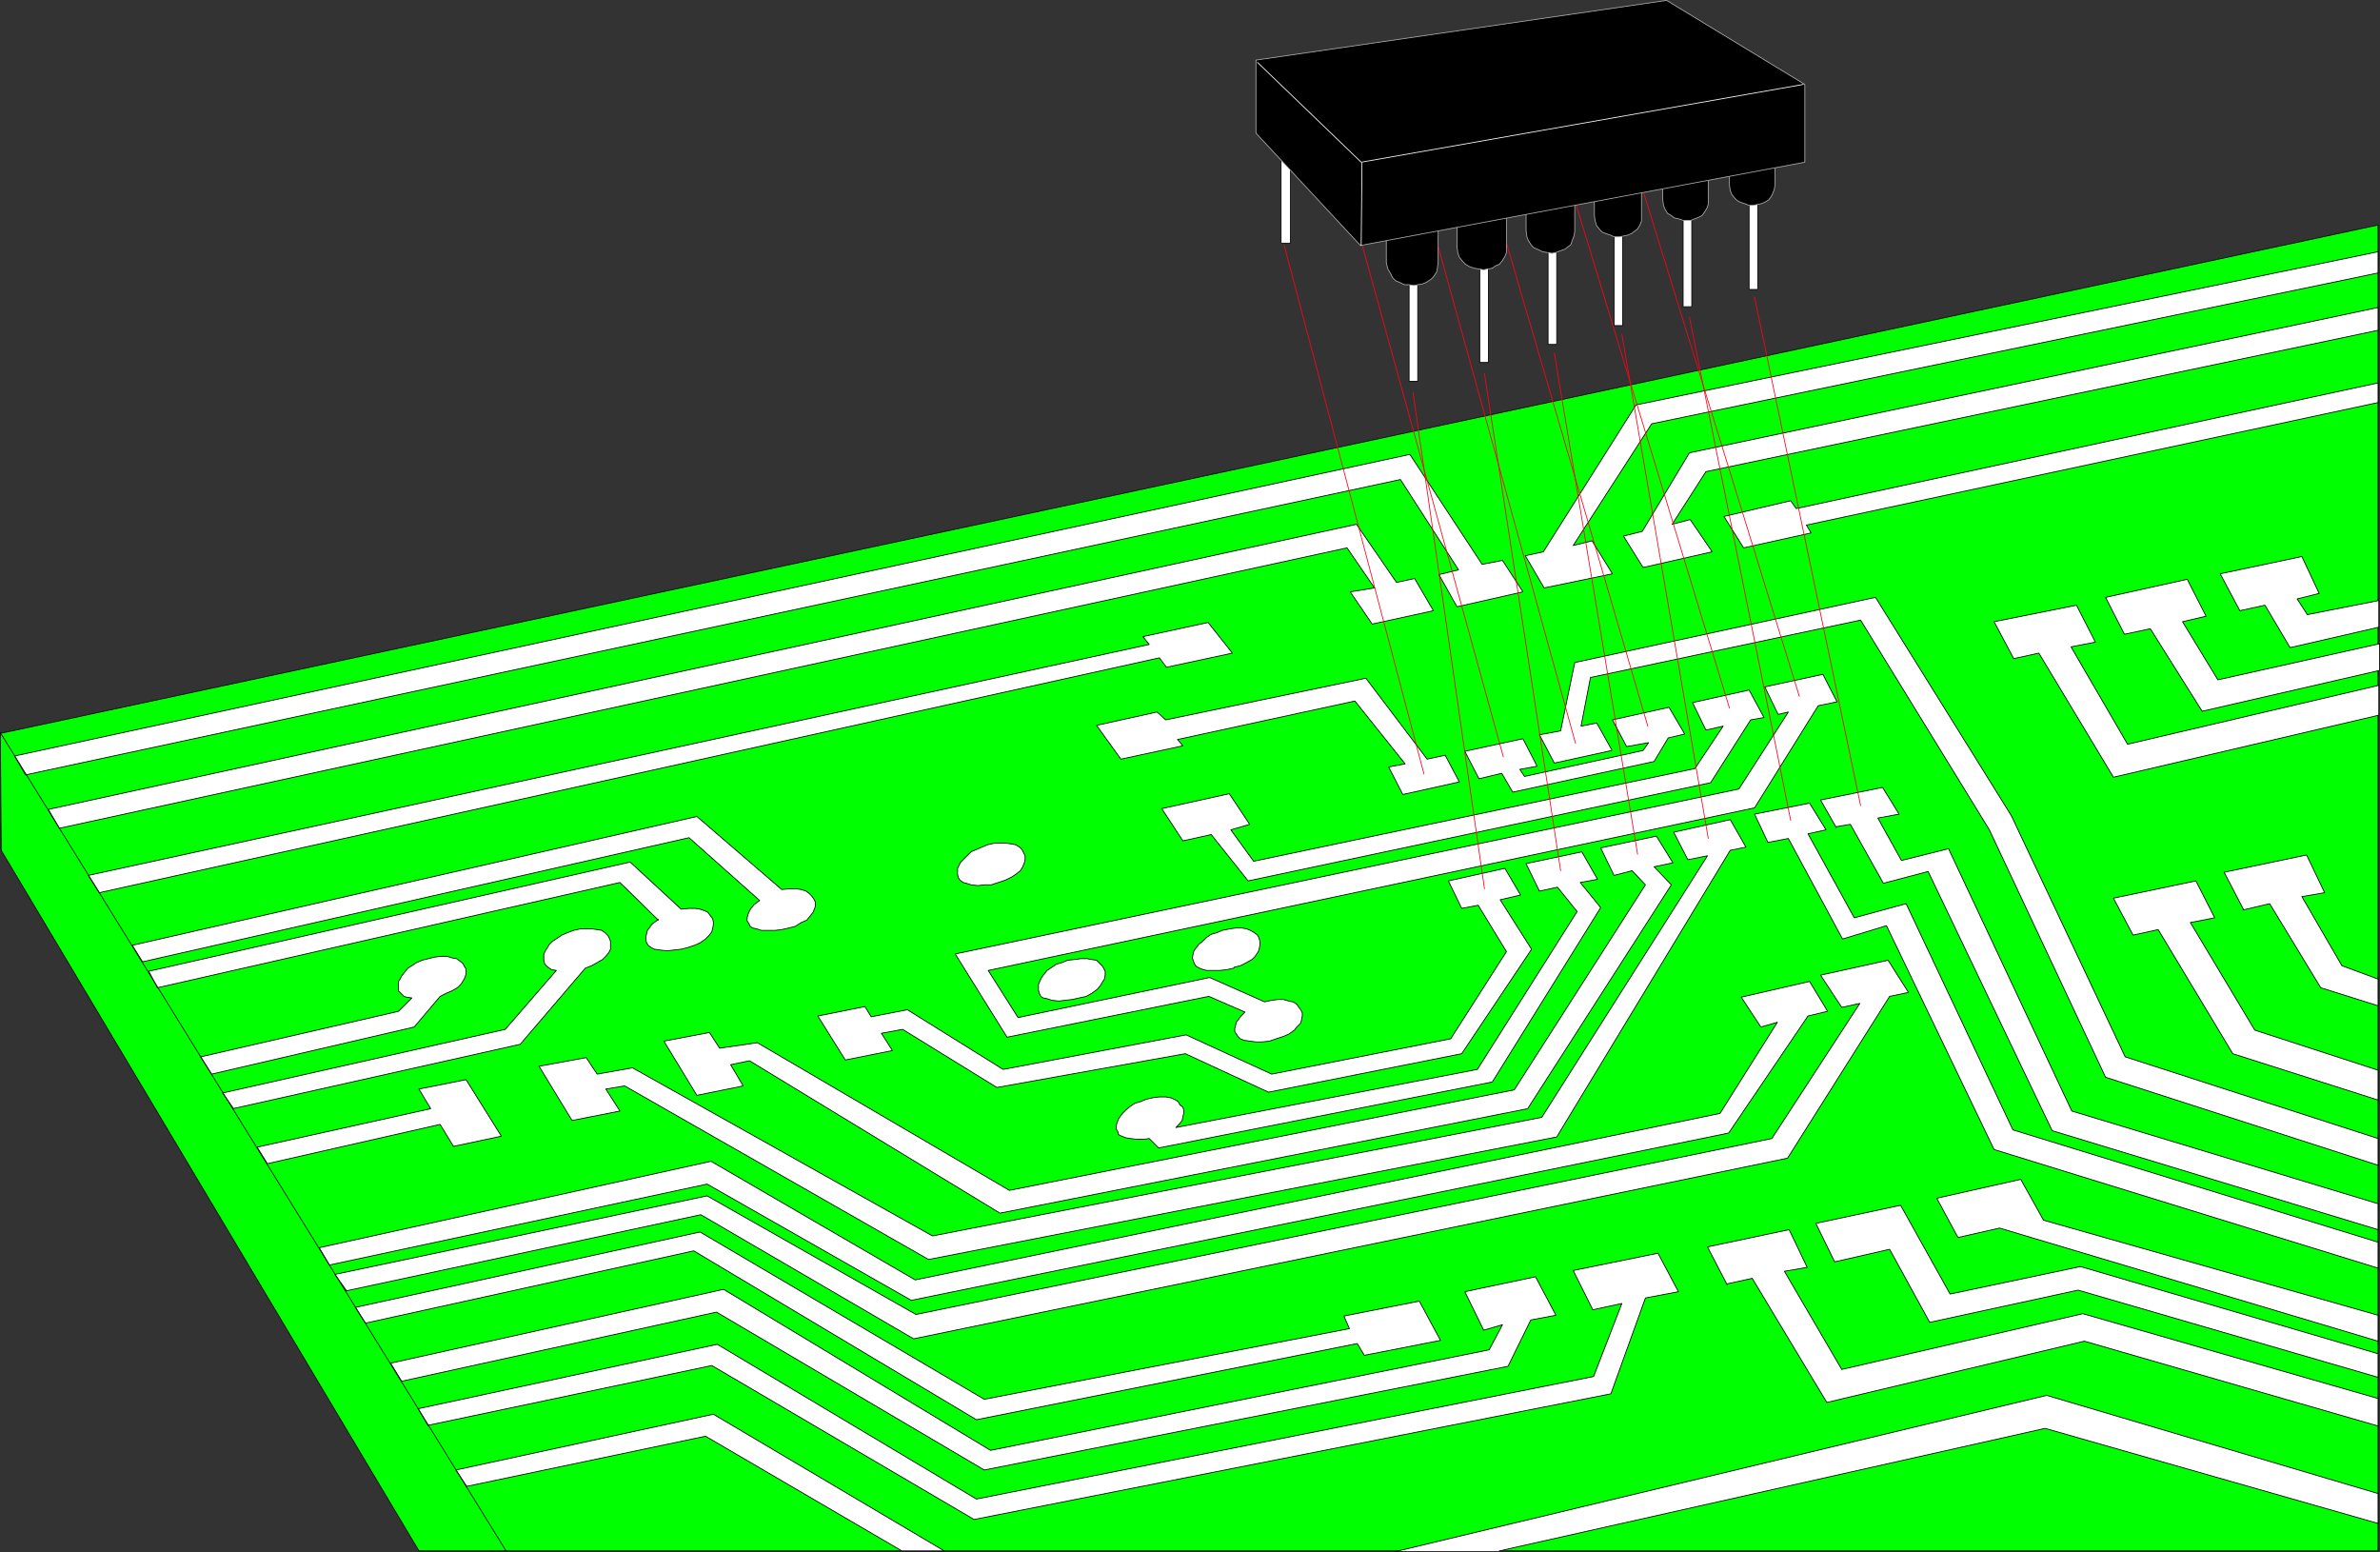 <?xml version="1.0" encoding="UTF-8" standalone="no"?>
<svg
   version="1.0"
   width="129.595mm"
   height="84.5mm"
   id="svg125"
   sodipodi:docname="Circuit Board 08.wmf"
   xmlns:inkscape="http://www.inkscape.org/namespaces/inkscape"
   xmlns:sodipodi="http://sodipodi.sourceforge.net/DTD/sodipodi-0.dtd"
   xmlns="http://www.w3.org/2000/svg"
   xmlns:svg="http://www.w3.org/2000/svg">
  <rect width="100%" height="100%" fill="#333333" stroke="none"/>
  <sodipodi:namedview
     id="namedview125"
     pagecolor="#ffffff"
     bordercolor="#000000"
     borderopacity="0.25"
     inkscape:showpageshadow="2"
     inkscape:pageopacity="0.0"
     inkscape:pagecheckerboard="0"
     inkscape:deskcolor="#d1d1d1"
     inkscape:document-units="mm" />
  <defs
     id="defs1">
    <pattern
       id="WMFhbasepattern"
       patternUnits="userSpaceOnUse"
       width="6"
       height="6"
       x="0"
       y="0" />
  </defs>
  <path
     style="fill:#00ff00;fill-opacity:1;fill-rule:evenodd;stroke:none"
     d="M 0.081,150.715 0.242,174.958 86.214,319.127 H 489.405 V 46.305 L 0.242,150.876 v 0 z"
     id="path1" />
  <path
     style="fill:none;stroke:#000000;stroke-width:0.162px;stroke-linecap:round;stroke-linejoin:round;stroke-miterlimit:4;stroke-dasharray:none;stroke-opacity:1"
     d="M 0.081,150.715 0.242,174.958 86.214,319.127 H 489.405 V 46.305 L 0.242,150.876 v 0"
     id="path2" />
  <path
     style="fill:#ffffff;fill-opacity:1;fill-rule:evenodd;stroke:none"
     d="M 5.252,159.442 288.213,98.672 l 11.958,18.587 -4.04,0.97 3.717,6.627 13.574,-3.071 -4.202,-6.465 -4.202,0.808 L 290.152,93.5 2.99,155.563 Z"
     id="path3" />
  <path
     style="fill:none;stroke:#000000;stroke-width:0.162px;stroke-linecap:round;stroke-linejoin:round;stroke-miterlimit:4;stroke-dasharray:none;stroke-opacity:1"
     d="M 5.252,159.442 288.213,98.672 l 11.958,18.587 -4.04,0.97 3.717,6.627 13.574,-3.071 -4.202,-6.465 -4.202,0.808 -14.867,-22.627 -287.163,62.064 2.262,3.879 v 0"
     id="path4" />
  <path
     style="fill:#ffffff;fill-opacity:1;fill-rule:evenodd;stroke:none"
     d="m 12.201,170.433 265.024,-57.7 5.656,8.243 -5.01,0.808 4.525,6.627 12.605,-2.748 -3.878,-6.627 -3.717,0.808 -8.242,-11.96 -269.225,58.67 2.262,3.879 z"
     id="path5" />
  <path
     style="fill:none;stroke:#000000;stroke-width:0.162px;stroke-linecap:round;stroke-linejoin:round;stroke-miterlimit:4;stroke-dasharray:none;stroke-opacity:1"
     d="m 12.201,170.433 265.024,-57.7 5.656,8.243 -5.01,0.808 4.525,6.627 12.605,-2.748 -3.878,-6.627 -3.717,0.808 -8.242,-11.96 -269.225,58.67 2.262,3.879 v 0"
     id="path6" />
  <path
     style="fill:#ffffff;fill-opacity:1;fill-rule:evenodd;stroke:none"
     d="m 235.209,130.996 1.293,1.616 -218.321,47.518 2.262,3.556 218.16,-48.326 1.454,1.94 13.574,-2.909 -5.01,-6.303 z"
     id="path7" />
  <path
     style="fill:none;stroke:#000000;stroke-width:0.162px;stroke-linecap:round;stroke-linejoin:round;stroke-miterlimit:4;stroke-dasharray:none;stroke-opacity:1"
     d="m 235.209,130.996 1.293,1.616 -218.321,47.518 2.262,3.556 218.16,-48.326 1.454,1.94 13.574,-2.909 -5.01,-6.303 -13.413,2.909 v 0"
     id="path8" />
  <path
     style="fill:#ffffff;fill-opacity:1;fill-rule:evenodd;stroke:none"
     d="m 489.405,51.801 -152.712,31.517 -19.069,30.224 -3.717,0.808 3.878,6.627 14.059,-2.909 -4.202,-6.788 -3.878,0.97 16.16,-25.052 149.48,-31.032 v -4.202 0 z"
     id="path9" />
  <path
     style="fill:none;stroke:#000000;stroke-width:0.162px;stroke-linecap:round;stroke-linejoin:round;stroke-miterlimit:4;stroke-dasharray:none;stroke-opacity:1"
     d="m 489.405,51.801 -152.712,31.517 -19.069,30.224 -3.717,0.808 3.878,6.627 14.059,-2.909 -4.202,-6.788 -3.878,0.97 16.16,-25.052 149.48,-31.032 v -4.202 0"
     id="path10" />
  <path
     style="fill:#ffffff;fill-opacity:1;fill-rule:evenodd;stroke:none"
     d="m 489.405,63.276 -141.723,29.9 -9.696,16.162 -3.878,0.97 4.04,6.465 14.221,-3.232 -4.525,-6.627 -3.717,0.97 6.949,-10.829 138.329,-29.092 v -4.687 z"
     id="path11" />
  <path
     style="fill:none;stroke:#000000;stroke-width:0.162px;stroke-linecap:round;stroke-linejoin:round;stroke-miterlimit:4;stroke-dasharray:none;stroke-opacity:1"
     d="m 489.405,63.276 -141.723,29.9 -9.696,16.162 -3.878,0.97 4.04,6.465 14.221,-3.232 -4.525,-6.627 -3.717,0.97 6.949,-10.829 138.329,-29.092 v -4.687 0"
     id="path12" />
  <path
     style="fill:#ffffff;fill-opacity:1;fill-rule:evenodd;stroke:none"
     d="m 354.792,106.268 4.04,6.465 13.898,-3.071 -0.97,-1.616 117.645,-25.213 v -4.041 l -119.745,25.86 -1.131,-1.616 -13.736,3.232 z"
     id="path13" />
  <path
     style="fill:none;stroke:#000000;stroke-width:0.162px;stroke-linecap:round;stroke-linejoin:round;stroke-miterlimit:4;stroke-dasharray:none;stroke-opacity:1"
     d="m 354.792,106.268 4.04,6.465 13.898,-3.071 -0.97,-1.616 117.645,-25.213 v -4.041 l -119.745,25.86 -1.131,-1.616 -13.736,3.232 v 0"
     id="path14" />
  <path
     style="fill:#ffffff;fill-opacity:1;fill-rule:evenodd;stroke:none"
     d="m 414.423,135.522 5.171,-1.131 15.352,25.537 54.621,-12.768 v -6.142 l -51.712,12.122 -11.635,-20.041 5.01,-0.97 -3.878,-7.596 -16.968,3.394 4.04,7.596 z"
     id="path15" />
  <path
     style="fill:none;stroke:#000000;stroke-width:0.162px;stroke-linecap:round;stroke-linejoin:round;stroke-miterlimit:4;stroke-dasharray:none;stroke-opacity:1"
     d="m 414.423,135.522 5.171,-1.131 15.352,25.537 54.621,-12.768 v -6.142 l -51.712,12.122 -11.635,-20.041 5.01,-0.97 -3.878,-7.596 -16.968,3.394 4.04,7.596 v 0"
     id="path16" />
  <path
     style="fill:#ffffff;fill-opacity:1;fill-rule:evenodd;stroke:none"
     d="m 437.208,130.512 5.333,-1.131 10.666,16.971 36.522,-8.404 v -5.495 l -33.29,7.435 -7.272,-11.96 4.848,-1.131 -3.878,-7.596 -16.806,3.717 3.878,7.596 z"
     id="path17" />
  <path
     style="fill:none;stroke:#000000;stroke-width:0.162px;stroke-linecap:round;stroke-linejoin:round;stroke-miterlimit:4;stroke-dasharray:none;stroke-opacity:1"
     d="m 437.208,130.512 5.333,-1.131 10.666,16.971 36.522,-8.404 v -5.495 l -33.29,7.435 -7.272,-11.96 4.848,-1.131 -3.878,-7.596 -16.806,3.717 3.878,7.596 v 0"
     id="path18" />
  <path
     style="fill:#ffffff;fill-opacity:1;fill-rule:evenodd;stroke:none"
     d="m 460.963,125.663 5.171,-1.131 5.171,8.728 18.261,-4.202 v -5.495 l -14.706,2.909 -2.101,-3.232 4.525,-1.131 -3.555,-7.596 -16.806,3.556 z"
     id="path19" />
  <path
     style="fill:none;stroke:#000000;stroke-width:0.162px;stroke-linecap:round;stroke-linejoin:round;stroke-miterlimit:4;stroke-dasharray:none;stroke-opacity:1"
     d="m 460.963,125.663 5.171,-1.131 5.171,8.728 18.261,-4.202 v -5.495 l -14.706,2.909 -2.101,-3.232 4.525,-1.131 -3.555,-7.596 -16.806,3.556 4.04,7.596 v 0"
     id="path20" />
  <path
     style="fill:#ffffff;fill-opacity:1;fill-rule:evenodd;stroke:none"
     d="m 230.684,156.21 12.766,-2.748 -1.131,-1.293 36.522,-7.92 10.342,12.93 -3.394,0.646 2.909,5.657 11.635,-2.586 -2.909,-5.495 -3.717,0.808 -12.605,-16.647 -41.208,8.566 -1.778,-1.616 -12.443,2.748 z"
     id="path21" />
  <path
     style="fill:none;stroke:#000000;stroke-width:0.162px;stroke-linecap:round;stroke-linejoin:round;stroke-miterlimit:4;stroke-dasharray:none;stroke-opacity:1"
     d="m 230.684,156.21 12.766,-2.748 -1.131,-1.293 36.522,-7.92 10.342,12.93 -3.394,0.646 2.909,5.657 11.635,-2.586 -2.909,-5.495 -3.717,0.808 -12.605,-16.647 -41.208,8.566 -1.778,-1.616 -12.443,2.748 5.01,6.95 v 0"
     id="path22" />
  <path
     style="fill:#ffffff;fill-opacity:1;fill-rule:evenodd;stroke:none"
     d="m 309.06,159.119 2.262,3.879 29.088,-6.303 2.909,-4.849 3.394,-0.808 -3.232,-5.495 -11.635,2.586 2.909,5.495 4.525,-0.808 -1.131,1.616 -24.402,5.334 -0.97,-1.455 3.555,-0.646 -2.909,-5.657 -11.958,2.586 2.909,5.657 4.686,-1.131 z"
     id="path23" />
  <path
     style="fill:none;stroke:#000000;stroke-width:0.162px;stroke-linecap:round;stroke-linejoin:round;stroke-miterlimit:4;stroke-dasharray:none;stroke-opacity:1"
     d="m 309.06,159.119 2.262,3.879 29.088,-6.303 2.909,-4.849 3.394,-0.808 -3.232,-5.495 -11.635,2.586 2.909,5.495 4.525,-0.808 -1.131,1.616 -24.402,5.334 -0.97,-1.455 3.555,-0.646 -2.909,-5.657 -11.958,2.586 2.909,5.657 4.686,-1.131 v 0"
     id="path24" />
  <path
     style="fill:#ffffff;fill-opacity:1;fill-rule:evenodd;stroke:none"
     d="m 331.684,154.27 -3.07,-5.495 -3.232,0.646 1.939,-10.021 55.59,-11.799 26.502,43.154 23.917,50.912 56.075,18.102 v -5.495 l -52.035,-16.809 -23.432,-49.619 -27.957,-44.932 -61.893,13.415 -2.909,14.061 -4.363,0.808 3.07,5.818 11.797,-2.586 v 0 z"
     id="path25" />
  <path
     style="fill:none;stroke:#000000;stroke-width:0.162px;stroke-linecap:round;stroke-linejoin:round;stroke-miterlimit:4;stroke-dasharray:none;stroke-opacity:1"
     d="m 331.684,154.27 -3.07,-5.495 -3.232,0.646 1.939,-10.021 55.59,-11.799 26.502,43.154 23.917,50.912 56.075,18.102 v -5.495 l -52.035,-16.809 -23.432,-49.619 -27.957,-44.932 -61.893,13.415 -2.909,14.061 -4.363,0.808 3.07,5.818 11.797,-2.586 v 0"
     id="path26" />
  <path
     style="fill:#ffffff;fill-opacity:1;fill-rule:evenodd;stroke:none"
     d="m 249.268,171.726 -5.818,1.293 -4.363,-6.627 13.898,-3.071 4.202,6.303 -3.878,1.131 4.686,6.465 90.819,-19.072 5.818,-8.728 -3.555,0.808 -2.747,-5.657 11.635,-2.586 3.07,5.657 -2.747,0.485 -8.242,12.93 -95.182,20.203 -7.595,-9.536 z"
     id="path27" />
  <path
     style="fill:none;stroke:#000000;stroke-width:0.162px;stroke-linecap:round;stroke-linejoin:round;stroke-miterlimit:4;stroke-dasharray:none;stroke-opacity:1"
     d="m 249.268,171.726 -5.818,1.293 -4.363,-6.627 13.898,-3.071 4.202,6.303 -3.878,1.131 4.686,6.465 90.819,-19.072 5.818,-8.728 -3.555,0.808 -2.747,-5.657 11.635,-2.586 3.07,5.657 -2.747,0.485 -8.242,12.93 -95.182,20.203 -7.595,-9.536 v 0"
     id="path28" />
  <path
     style="fill:#ffffff;fill-opacity:1;fill-rule:evenodd;stroke:none"
     d="m 205.474,181.585 1.454,-0.485 1.293,-0.646 0.97,-0.646 0.808,-0.646 0.485,-0.808 0.323,-0.808 0.162,-0.646 v -0.808 l -0.323,-0.646 -0.323,-0.646 -0.485,-0.485 -0.808,-0.485 -0.808,-0.162 -1.131,-0.162 h -1.131 -1.293 l -1.454,0.323 -1.131,0.485 -1.131,0.485 -1.131,0.485 -0.808,0.808 -0.646,0.646 -0.646,0.646 -0.323,0.646 -0.323,0.646 v 0.646 0.646 l 0.162,0.646 0.323,0.485 0.646,0.485 0.646,0.162 0.97,0.323 1.454,0.162 1.293,-0.162 h 1.454 z"
     id="path29" />
  <path
     style="fill:none;stroke:#000000;stroke-width:0.162px;stroke-linecap:round;stroke-linejoin:round;stroke-miterlimit:4;stroke-dasharray:none;stroke-opacity:1"
     d="m 205.474,181.585 1.454,-0.485 1.293,-0.646 0.97,-0.646 0.808,-0.646 0.485,-0.808 0.323,-0.808 0.162,-0.646 v -0.808 l -0.323,-0.646 -0.323,-0.646 -0.485,-0.485 -0.808,-0.485 -0.808,-0.162 -1.131,-0.162 h -1.131 -1.293 l -1.454,0.323 -1.131,0.485 -1.131,0.485 -1.131,0.485 -0.808,0.808 -0.646,0.646 -0.646,0.646 -0.323,0.646 -0.323,0.646 v 0.646 0.646 l 0.162,0.646 0.323,0.485 0.646,0.485 0.646,0.162 0.97,0.323 1.454,0.162 1.293,-0.162 h 1.454 l 1.454,-0.485 v 0"
     id="path30" />
  <path
     style="fill:#ffffff;fill-opacity:1;fill-rule:evenodd;stroke:none"
     d="m 160.873,183.039 -17.453,-15.031 -116.19,26.506 2.101,3.394 112.473,-25.537 14.544,12.93 -1.131,0.808 -0.646,0.808 -0.323,0.485 -0.323,0.808 -0.162,0.646 v 0.646 l 0.323,0.485 0.323,0.646 0.485,0.323 0.808,0.162 0.97,0.323 h 1.454 1.454 l 1.293,-0.162 1.454,-0.323 1.293,-0.323 1.293,-0.808 1.131,-0.485 0.646,-0.808 0.646,-0.808 0.323,-0.808 0.162,-0.485 v -0.808 l -0.323,-0.646 -0.485,-0.646 -0.485,-0.485 -0.646,-0.485 -0.97,-0.323 -1.131,-0.162 h -1.131 l -1.778,0.162 z"
     id="path31" />
  <path
     style="fill:none;stroke:#000000;stroke-width:0.162px;stroke-linecap:round;stroke-linejoin:round;stroke-miterlimit:4;stroke-dasharray:none;stroke-opacity:1"
     d="m 160.873,183.039 -17.453,-15.031 -116.19,26.506 2.101,3.394 112.473,-25.537 14.544,12.93 -1.131,0.808 -0.646,0.808 -0.323,0.485 -0.323,0.808 -0.162,0.646 v 0.646 l 0.323,0.485 0.323,0.646 0.485,0.323 0.808,0.162 0.97,0.323 h 1.454 1.454 l 1.293,-0.162 1.454,-0.323 1.293,-0.323 1.293,-0.808 1.131,-0.485 0.646,-0.808 0.646,-0.808 0.323,-0.808 0.162,-0.485 v -0.808 l -0.323,-0.646 -0.485,-0.646 -0.485,-0.485 -0.646,-0.485 -0.97,-0.323 -1.131,-0.162 h -1.131 l -1.778,0.162 v 0"
     id="path32" />
  <path
     style="fill:#ffffff;fill-opacity:1;fill-rule:evenodd;stroke:none"
     d="m 135.501,189.181 -1.293,0.97 -0.485,0.646 -0.485,0.646 -0.162,0.646 -0.162,0.808 v 0.485 l 0.162,0.646 0.323,0.485 0.646,0.485 0.646,0.323 1.131,0.162 1.454,0.162 1.454,-0.162 1.454,-0.162 1.293,-0.323 1.454,-0.485 1.131,-0.485 1.131,-0.808 0.646,-0.646 0.646,-0.808 0.162,-0.646 0.162,-0.808 v -0.646 l -0.162,-0.646 -0.485,-0.646 -0.485,-0.646 -0.646,-0.323 -0.97,-0.323 -0.97,-0.162 h -1.293 l -1.616,0.162 -10.504,-9.697 -99.061,22.466 1.778,3.394 95.182,-21.658 7.918,7.758 v 0 z"
     id="path33" />
  <path
     style="fill:none;stroke:#000000;stroke-width:0.162px;stroke-linecap:round;stroke-linejoin:round;stroke-miterlimit:4;stroke-dasharray:none;stroke-opacity:1"
     d="m 135.501,189.181 -1.293,0.97 -0.485,0.646 -0.485,0.646 -0.162,0.646 -0.162,0.808 v 0.485 l 0.162,0.646 0.323,0.485 0.646,0.485 0.646,0.323 1.131,0.162 1.454,0.162 1.454,-0.162 1.454,-0.162 1.293,-0.323 1.454,-0.485 1.131,-0.485 1.131,-0.808 0.646,-0.646 0.646,-0.808 0.162,-0.646 0.162,-0.808 v -0.646 l -0.162,-0.646 -0.485,-0.646 -0.485,-0.646 -0.646,-0.323 -0.97,-0.323 -0.97,-0.162 h -1.293 l -1.616,0.162 -10.504,-9.697 -99.061,22.466 1.778,3.394 95.182,-21.658 7.918,7.758 v 0"
     id="path34" />
  <path
     style="fill:#ffffff;fill-opacity:1;fill-rule:evenodd;stroke:none"
     d="m 222.119,205.344 1.454,-0.323 1.131,-0.646 1.131,-0.808 0.646,-0.808 0.485,-0.808 0.323,-0.485 0.162,-0.808 v -0.808 l -0.323,-0.646 -0.323,-0.485 -0.646,-0.646 -0.485,-0.485 -1.131,-0.162 -0.808,-0.162 h -1.293 l -1.131,0.162 -1.616,0.162 -1.131,0.485 -1.131,0.323 -0.97,0.646 -0.97,0.646 -0.646,0.808 -0.485,0.646 -0.323,0.646 -0.323,0.808 v 0.646 0.485 l 0.162,0.646 0.323,0.646 0.485,0.323 0.808,0.162 0.97,0.323 1.454,0.162 1.293,-0.162 1.454,-0.162 1.454,-0.323 z"
     id="path35" />
  <path
     style="fill:none;stroke:#000000;stroke-width:0.162px;stroke-linecap:round;stroke-linejoin:round;stroke-miterlimit:4;stroke-dasharray:none;stroke-opacity:1"
     d="m 222.119,205.344 1.454,-0.323 1.131,-0.646 1.131,-0.808 0.646,-0.808 0.485,-0.808 0.323,-0.485 0.162,-0.808 v -0.808 l -0.323,-0.646 -0.323,-0.485 -0.646,-0.646 -0.485,-0.485 -1.131,-0.162 -0.808,-0.162 h -1.293 l -1.131,0.162 -1.616,0.162 -1.131,0.485 -1.131,0.323 -0.97,0.646 -0.97,0.646 -0.646,0.808 -0.485,0.646 -0.323,0.646 -0.323,0.808 v 0.646 0.485 l 0.162,0.646 0.323,0.646 0.485,0.323 0.808,0.162 0.97,0.323 1.454,0.162 1.293,-0.162 1.454,-0.162 1.454,-0.323 v 0"
     id="path36" />
  <path
     style="fill:#ffffff;fill-opacity:1;fill-rule:evenodd;stroke:none"
     d="m 43.551,221.021 41.693,-9.697 5.333,-6.303 1.293,-0.646 1.131,-0.485 1.131,-0.646 0.808,-0.808 0.485,-0.808 0.323,-0.646 0.162,-0.646 v -0.97 l -0.323,-0.485 -0.323,-0.646 -0.646,-0.485 -0.646,-0.485 -0.97,-0.162 -0.97,-0.323 h -1.131 l -1.454,0.162 -1.293,0.323 -1.293,0.323 -1.131,0.485 -0.97,0.646 -0.808,0.485 -0.646,0.808 -0.646,0.808 -0.323,0.646 -0.323,0.485 v 0.808 0.646 0.485 l 0.485,0.485 0.646,0.646 0.485,0.162 1.131,0.162 -2.747,2.748 -40.723,9.374 z"
     id="path37" />
  <path
     style="fill:none;stroke:#000000;stroke-width:0.162px;stroke-linecap:round;stroke-linejoin:round;stroke-miterlimit:4;stroke-dasharray:none;stroke-opacity:1"
     d="m 43.551,221.021 41.693,-9.697 5.333,-6.303 1.293,-0.646 1.131,-0.485 1.131,-0.646 0.808,-0.808 0.485,-0.808 0.323,-0.646 0.162,-0.646 v -0.97 l -0.323,-0.485 -0.323,-0.646 -0.646,-0.485 -0.646,-0.485 -0.97,-0.162 -0.97,-0.323 h -1.131 l -1.454,0.162 -1.293,0.323 -1.293,0.323 -1.131,0.485 -0.97,0.646 -0.808,0.485 -0.646,0.808 -0.646,0.808 -0.323,0.646 -0.323,0.485 v 0.808 0.646 0.485 l 0.485,0.485 0.646,0.646 0.485,0.162 1.131,0.162 -2.747,2.748 -40.723,9.374 2.262,3.556 v 0"
     id="path38" />
  <path
     style="fill:#ffffff;fill-opacity:1;fill-rule:evenodd;stroke:none"
     d="m 47.914,228.133 59.146,-13.253 13.413,-15.678 1.293,-0.485 1.131,-0.646 1.131,-0.646 0.646,-0.646 0.646,-0.808 0.323,-0.646 v -0.808 -0.808 l -0.162,-0.485 -0.323,-0.646 -0.646,-0.646 -0.646,-0.485 -0.97,-0.162 -1.131,-0.162 h -0.97 -1.293 l -1.454,0.323 -1.293,0.485 -1.131,0.485 -0.97,0.646 -0.97,0.646 -0.646,0.646 -0.485,0.808 -0.323,0.485 -0.323,0.646 v 0.808 0.485 l 0.162,0.646 0.323,0.485 0.646,0.485 0.485,0.323 0.97,0.162 -10.504,12.122 -58.176,13.092 2.262,3.232 v 0 z"
     id="path39" />
  <path
     style="fill:none;stroke:#000000;stroke-width:0.162px;stroke-linecap:round;stroke-linejoin:round;stroke-miterlimit:4;stroke-dasharray:none;stroke-opacity:1"
     d="m 47.914,228.133 59.146,-13.253 13.413,-15.678 1.293,-0.485 1.131,-0.646 1.131,-0.646 0.646,-0.646 0.646,-0.808 0.323,-0.646 v -0.808 -0.808 l -0.162,-0.485 -0.323,-0.646 -0.646,-0.646 -0.646,-0.485 -0.97,-0.162 -1.131,-0.162 h -0.97 -1.293 l -1.454,0.323 -1.293,0.485 -1.131,0.485 -0.97,0.646 -0.97,0.646 -0.646,0.646 -0.485,0.808 -0.323,0.485 -0.323,0.646 v 0.808 0.485 l 0.162,0.646 0.323,0.485 0.646,0.485 0.485,0.323 0.97,0.162 -10.504,12.122 -58.176,13.092 2.262,3.232 v 0"
     id="path40" />
  <path
     style="fill:#ffffff;fill-opacity:1;fill-rule:evenodd;stroke:none"
     d="m 55.025,239.446 35.552,-8.081 2.747,4.525 9.858,-2.101 -7.272,-11.637 -9.696,1.94 2.424,4.041 -35.714,7.92 2.101,3.394 z"
     id="path41" />
  <path
     style="fill:none;stroke:#000000;stroke-width:0.162px;stroke-linecap:round;stroke-linejoin:round;stroke-miterlimit:4;stroke-dasharray:none;stroke-opacity:1"
     d="m 55.025,239.446 35.552,-8.081 2.747,4.525 9.858,-2.101 -7.272,-11.637 -9.696,1.94 2.424,4.041 -35.714,7.92 2.101,3.394 v 0"
     id="path42" />
  <path
     style="fill:#ffffff;fill-opacity:1;fill-rule:evenodd;stroke:none"
     d="m 260.257,206.152 1.454,-0.323 1.293,-0.162 h 1.131 l 1.131,0.323 0.808,0.162 0.808,0.485 0.323,0.485 0.485,0.646 0.323,0.646 v 0.646 l -0.162,0.808 -0.162,0.646 -0.808,0.808 -0.485,0.646 -1.131,0.808 -1.131,0.485 -1.454,0.485 -1.454,0.485 -1.454,0.162 h -1.293 l -1.293,-0.162 -1.131,-0.162 -0.808,-0.323 -0.485,-0.485 -0.323,-0.485 -0.323,-0.485 v -0.646 l 0.162,-0.646 0.162,-0.646 0.485,-0.646 0.646,-0.808 0.646,-0.646 -7.434,-3.232 -41.531,8.404 -10.666,-17.132 161.277,-33.941 10.181,-15.839 -2.101,0.485 -2.747,-5.657 11.958,-2.586 2.909,5.657 -3.878,0.808 -13.09,21.011 -157.721,33.456 6.141,9.697 39.43,-8.243 z"
     id="path43" />
  <path
     style="fill:none;stroke:#000000;stroke-width:0.162px;stroke-linecap:round;stroke-linejoin:round;stroke-miterlimit:4;stroke-dasharray:none;stroke-opacity:1"
     d="m 260.257,206.152 1.454,-0.323 1.293,-0.162 h 1.131 l 1.131,0.323 0.808,0.162 0.808,0.485 0.323,0.485 0.485,0.646 0.323,0.646 v 0.646 l -0.162,0.808 -0.162,0.646 -0.808,0.808 -0.485,0.646 -1.131,0.808 -1.131,0.485 -1.454,0.485 -1.454,0.485 -1.454,0.162 h -1.293 l -1.293,-0.162 -1.131,-0.162 -0.808,-0.323 -0.485,-0.485 -0.323,-0.485 -0.323,-0.485 v -0.646 l 0.162,-0.646 0.162,-0.646 0.485,-0.646 0.646,-0.808 0.646,-0.646 -7.434,-3.232 -41.531,8.404 -10.666,-17.132 161.277,-33.941 10.181,-15.839 -2.101,0.485 -2.747,-5.657 11.958,-2.586 2.909,5.657 -3.878,0.808 -13.09,21.011 -157.721,33.456 6.141,9.697 39.43,-8.243 11.312,5.01 v 0"
     id="path44" />
  <path
     style="fill:#ffffff;fill-opacity:1;fill-rule:evenodd;stroke:none"
     d="m 253.954,199.04 1.293,-0.323 1.293,-0.646 1.131,-0.646 0.646,-0.646 0.646,-0.97 0.162,-0.485 0.162,-0.808 v -0.808 l -0.162,-0.646 -0.323,-0.646 -0.646,-0.485 -0.808,-0.485 -0.808,-0.323 -0.97,-0.162 h -1.293 l -1.131,0.162 -1.616,0.323 -1.131,0.485 -1.131,0.323 -0.97,0.646 -0.808,0.808 -0.808,0.646 -0.485,0.646 -0.485,0.646 -0.162,0.646 -0.162,0.808 0.162,0.485 0.162,0.485 0.323,0.646 0.485,0.323 0.646,0.323 1.131,0.323 h 1.293 1.454 l 1.454,-0.162 1.454,-0.323 v 0 z"
     id="path45" />
  <path
     style="fill:none;stroke:#000000;stroke-width:0.162px;stroke-linecap:round;stroke-linejoin:round;stroke-miterlimit:4;stroke-dasharray:none;stroke-opacity:1"
     d="m 253.954,199.04 1.293,-0.323 1.293,-0.646 1.131,-0.646 0.646,-0.646 0.646,-0.97 0.162,-0.485 0.162,-0.808 v -0.808 l -0.162,-0.646 -0.323,-0.646 -0.646,-0.485 -0.808,-0.485 -0.808,-0.323 -0.97,-0.162 h -1.293 l -1.131,0.162 -1.616,0.323 -1.131,0.485 -1.131,0.323 -0.97,0.646 -0.808,0.808 -0.808,0.646 -0.485,0.646 -0.485,0.646 -0.162,0.646 -0.162,0.808 0.162,0.485 0.162,0.485 0.323,0.646 0.485,0.323 0.646,0.323 1.131,0.323 h 1.293 1.454 l 1.454,-0.162 1.454,-0.323 v 0"
     id="path46" />
  <path
     style="fill:#ffffff;fill-opacity:1;fill-rule:evenodd;stroke:none"
     d="m 185.759,211.809 19.392,11.96 38.784,-6.95 17.13,7.92 39.754,-7.92 14.382,-21.496 -6.464,-10.182 4.202,-0.97 -3.232,-5.495 -11.635,2.586 2.747,5.657 3.394,-0.646 5.818,9.536 -11.474,17.94 -36.845,7.273 -17.614,-8.081 -37.653,7.111 -19.715,-12.283 -7.434,1.455 -1.293,-2.101 -9.696,1.939 5.656,9.051 9.696,-1.939 -2.262,-3.556 z"
     id="path47" />
  <path
     style="fill:none;stroke:#000000;stroke-width:0.162px;stroke-linecap:round;stroke-linejoin:round;stroke-miterlimit:4;stroke-dasharray:none;stroke-opacity:1"
     d="m 185.759,211.809 19.392,11.96 38.784,-6.95 17.13,7.92 39.754,-7.92 14.382,-21.496 -6.464,-10.182 4.202,-0.97 -3.232,-5.495 -11.635,2.586 2.747,5.657 3.394,-0.646 5.818,9.536 -11.474,17.94 -36.845,7.273 -17.614,-8.081 -37.653,7.111 -19.715,-12.283 -7.434,1.455 -1.293,-2.101 -9.696,1.939 5.656,9.051 9.696,-1.939 -2.262,-3.556 4.363,-0.808 v 0"
     id="path48" />
  <path
     style="fill:#ffffff;fill-opacity:1;fill-rule:evenodd;stroke:none"
     d="m 241.996,232.012 0.646,-0.646 0.646,-0.808 0.162,-0.808 0.162,-0.646 v -0.646 l -0.162,-0.646 -0.646,-0.485 -0.323,-0.646 -0.808,-0.485 -0.808,-0.323 -0.97,-0.162 h -1.293 l -1.293,0.162 -1.454,0.323 -1.131,0.485 -1.131,0.323 -0.97,0.646 -0.808,0.646 -0.808,0.808 -0.485,0.646 -0.323,0.485 -0.323,0.808 -0.162,0.646 v 0.646 l 0.323,0.485 0.162,0.646 0.646,0.323 0.808,0.323 0.97,0.162 1.454,0.162 h 1.293 l 1.131,-0.162 1.939,1.939 68.68,-13.576 22.301,-35.881 -4.202,-5.172 3.555,-0.646 -3.232,-5.657 -11.474,2.424 2.747,5.657 3.717,-0.808 4.04,5.01 -20.523,32.486 -62.054,11.96 z"
     id="path49" />
  <path
     style="fill:none;stroke:#000000;stroke-width:0.162px;stroke-linecap:round;stroke-linejoin:round;stroke-miterlimit:4;stroke-dasharray:none;stroke-opacity:1"
     d="m 241.996,232.012 0.646,-0.646 0.646,-0.808 0.162,-0.808 0.162,-0.646 v -0.646 l -0.162,-0.646 -0.646,-0.485 -0.323,-0.646 -0.808,-0.485 -0.808,-0.323 -0.97,-0.162 h -1.293 l -1.293,0.162 -1.454,0.323 -1.131,0.485 -1.131,0.323 -0.97,0.646 -0.808,0.646 -0.808,0.808 -0.485,0.646 -0.323,0.485 -0.323,0.808 -0.162,0.646 v 0.646 l 0.323,0.485 0.162,0.646 0.646,0.323 0.808,0.323 0.97,0.162 1.454,0.162 h 1.293 l 1.131,-0.162 1.939,1.939 68.68,-13.576 22.301,-35.881 -4.202,-5.172 3.555,-0.646 -3.232,-5.657 -11.474,2.424 2.747,5.657 3.717,-0.808 4.04,5.01 -20.523,32.486 -62.054,11.96 v 0"
     id="path50" />
  <path
     style="fill:#ffffff;fill-opacity:1;fill-rule:evenodd;stroke:none"
     d="m 154.247,218.274 51.55,31.355 108.595,-21.496 29.573,-46.063 -3.555,-3.717 3.878,-0.808 -3.394,-5.495 -11.474,2.424 2.747,5.657 3.717,-0.97 2.747,2.909 -26.987,42.184 -103.909,20.688 -51.874,-30.385 -7.757,1.131 -2.101,-3.232 -9.373,1.778 6.787,11.152 9.534,-1.939 -2.586,-4.364 3.878,-0.808 z"
     id="path51" />
  <path
     style="fill:none;stroke:#000000;stroke-width:0.162px;stroke-linecap:round;stroke-linejoin:round;stroke-miterlimit:4;stroke-dasharray:none;stroke-opacity:1"
     d="m 154.247,218.274 51.55,31.355 108.595,-21.496 29.573,-46.063 -3.555,-3.717 3.878,-0.808 -3.394,-5.495 -11.474,2.424 2.747,5.657 3.717,-0.97 2.747,2.909 -26.987,42.184 -103.909,20.688 -51.874,-30.385 -7.757,1.131 -2.101,-3.232 -9.373,1.778 6.787,11.152 9.534,-1.939 -2.586,-4.364 3.878,-0.808 v 0"
     id="path52" />
  <path
     style="fill:#ffffff;fill-opacity:1;fill-rule:evenodd;stroke:none"
     d="m 128.553,223.446 62.539,35.719 129.28,-25.213 35.714,-58.993 3.232,-0.646 -3.232,-5.657 -11.635,2.586 2.909,5.657 4.04,-0.808 -34.098,53.821 -125.401,24.405 -61.731,-34.588 -7.272,1.293 -2.262,-3.394 -9.696,1.778 6.787,11.152 9.858,-1.94 -2.909,-4.525 3.878,-0.646 z"
     id="path53" />
  <path
     style="fill:none;stroke:#000000;stroke-width:0.162px;stroke-linecap:round;stroke-linejoin:round;stroke-miterlimit:4;stroke-dasharray:none;stroke-opacity:1"
     d="m 128.553,223.446 62.539,35.719 129.28,-25.213 35.714,-58.993 3.232,-0.646 -3.232,-5.657 -11.635,2.586 2.909,5.657 4.04,-0.808 -34.098,53.821 -125.401,24.405 -61.731,-34.588 -7.272,1.293 -2.262,-3.394 -9.696,1.778 6.787,11.152 9.858,-1.94 -2.909,-4.525 3.878,-0.646 v 0"
     id="path54" />
  <path
     style="fill:#ffffff;fill-opacity:1;fill-rule:evenodd;stroke:none"
     d="m 363.842,173.342 4.202,-0.808 11.15,20.688 9.05,-2.748 22.139,46.063 79.022,24.405 v -5.334 l -75.144,-23.112 -21.978,-46.548 -10.666,2.909 -9.534,-17.294 3.717,-0.808 -3.394,-5.495 -11.312,2.263 z"
     id="path55" />
  <path
     style="fill:none;stroke:#000000;stroke-width:0.162px;stroke-linecap:round;stroke-linejoin:round;stroke-miterlimit:4;stroke-dasharray:none;stroke-opacity:1"
     d="m 363.842,173.342 4.202,-0.808 11.15,20.688 9.05,-2.748 22.139,46.063 79.022,24.405 v -5.334 l -75.144,-23.112 -21.978,-46.548 -10.666,2.909 -9.534,-17.294 3.717,-0.808 -3.394,-5.495 -11.312,2.263 2.747,5.818 v 0"
     id="path56" />
  <path
     style="fill:#ffffff;fill-opacity:1;fill-rule:evenodd;stroke:none"
     d="m 377.901,170.11 2.909,-0.485 6.787,12.122 9.211,-2.424 25.533,53.336 67.064,20.365 v -5.334 l -63.024,-19.072 -25.371,-53.983 -9.696,2.424 -4.848,-8.728 4.363,-0.808 -3.394,-5.495 -12.766,2.586 3.232,5.657 v 0 z"
     id="path57" />
  <path
     style="fill:none;stroke:#000000;stroke-width:0.162px;stroke-linecap:round;stroke-linejoin:round;stroke-miterlimit:4;stroke-dasharray:none;stroke-opacity:1"
     d="m 377.901,170.11 2.909,-0.485 6.787,12.122 9.211,-2.424 25.533,53.336 67.064,20.365 v -5.334 l -63.024,-19.072 -25.371,-53.983 -9.696,2.424 -4.848,-8.728 4.363,-0.808 -3.394,-5.495 -12.766,2.586 3.232,5.657 v 0"
     id="path58" />
  <path
     style="fill:#ffffff;fill-opacity:1;fill-rule:evenodd;stroke:none"
     d="m 438.986,192.414 5.171,-1.131 15.352,25.537 29.896,9.536 v -6.142 l -25.371,-8.243 -13.251,-22.143 5.01,-0.97 -3.878,-7.596 -16.968,3.556 z"
     id="path59" />
  <path
     style="fill:none;stroke:#000000;stroke-width:0.162px;stroke-linecap:round;stroke-linejoin:round;stroke-miterlimit:4;stroke-dasharray:none;stroke-opacity:1"
     d="m 438.986,192.414 5.171,-1.131 15.352,25.537 29.896,9.536 v -6.142 l -25.371,-8.243 -13.251,-22.143 5.01,-0.97 -3.878,-7.596 -16.968,3.556 4.04,7.596 v 0"
     id="path60" />
  <path
     style="fill:#ffffff;fill-opacity:1;fill-rule:evenodd;stroke:none"
     d="m 461.61,187.242 5.494,-1.293 10.504,17.294 11.797,3.717 v -5.495 l -7.434,-2.748 -8.242,-14.223 4.686,-0.808 -3.717,-7.758 -16.968,3.556 4.04,7.758 v 0 z"
     id="path61" />
  <path
     style="fill:none;stroke:#000000;stroke-width:0.162px;stroke-linecap:round;stroke-linejoin:round;stroke-miterlimit:4;stroke-dasharray:none;stroke-opacity:1"
     d="m 461.61,187.242 5.494,-1.293 10.504,17.294 11.797,3.717 v -5.495 l -7.434,-2.748 -8.242,-14.223 4.686,-0.808 -3.717,-7.758 -16.968,3.556 4.04,7.758 v 0"
     id="path62" />
  <path
     style="fill:#ffffff;fill-opacity:1;fill-rule:evenodd;stroke:none"
     d="m 67.791,260.296 77.73,-16.647 42.016,23.92 168.225,-34.426 16.322,-24.082 4.04,-0.97 -3.717,-6.142 -14.059,3.232 4.04,6.142 3.394,-0.97 -11.797,18.748 -165.64,34.264 -42.016,-24.405 -80.638,17.779 z"
     id="path63" />
  <path
     style="fill:none;stroke:#000000;stroke-width:0.162px;stroke-linecap:round;stroke-linejoin:round;stroke-miterlimit:4;stroke-dasharray:none;stroke-opacity:1"
     d="m 67.791,260.296 77.73,-16.647 42.016,23.92 168.225,-34.426 16.322,-24.082 4.04,-0.97 -3.717,-6.142 -14.059,3.232 4.04,6.142 3.394,-0.97 -11.797,18.748 -165.64,34.264 -42.016,-24.405 -80.638,17.779 2.101,3.556 v 0"
     id="path64" />
  <path
     style="fill:#ffffff;fill-opacity:1;fill-rule:evenodd;stroke:none"
     d="m 71.185,265.629 73.043,-15.678 43.794,25.537 179.861,-37.174 21.008,-33.295 3.878,-0.808 -4.202,-6.627 -13.898,3.071 4.363,6.627 3.717,-0.808 -18.099,27.799 -176.144,36.204 -42.986,-24.405 -76.598,16.162 2.424,3.394 v 0 z"
     id="path65" />
  <path
     style="fill:none;stroke:#000000;stroke-width:0.162px;stroke-linecap:round;stroke-linejoin:round;stroke-miterlimit:4;stroke-dasharray:none;stroke-opacity:1"
     d="m 71.185,265.629 73.043,-15.678 43.794,25.537 179.861,-37.174 21.008,-33.295 3.878,-0.808 -4.202,-6.627 -13.898,3.071 4.363,6.627 3.717,-0.808 -18.099,27.799 -176.144,36.204 -42.986,-24.405 -76.598,16.162 2.424,3.394 v 0"
     id="path66" />
  <path
     style="fill:#ffffff;fill-opacity:1;fill-rule:evenodd;stroke:none"
     d="m 75.225,272.256 67.549,-14.869 58.176,34.749 78.376,-15.678 1.454,2.424 15.675,-3.071 -4.363,-8.081 -15.514,3.071 1.131,2.586 -75.144,14.546 -58.499,-34.426 -70.942,15.516 z"
     id="path67" />
  <path
     style="fill:none;stroke:#000000;stroke-width:0.162px;stroke-linecap:round;stroke-linejoin:round;stroke-miterlimit:4;stroke-dasharray:none;stroke-opacity:1"
     d="m 75.225,272.256 67.549,-14.869 58.176,34.749 78.376,-15.678 1.454,2.424 15.675,-3.071 -4.363,-8.081 -15.514,3.071 1.131,2.586 -75.144,14.546 -58.499,-34.426 -70.942,15.516 2.101,3.232 v 0"
     id="path68" />
  <path
     style="fill:#ffffff;fill-opacity:1;fill-rule:evenodd;stroke:none"
     d="m 82.658,284.216 64.802,-14.223 55.106,32.486 107.787,-21.334 4.686,-9.536 5.171,-0.97 -4.202,-7.92 -14.544,3.071 3.878,7.92 3.878,-1.131 -2.747,5.172 -102.616,20.688 -54.944,-33.133 -68.518,15.193 z"
     id="path69" />
  <path
     style="fill:none;stroke:#000000;stroke-width:0.162px;stroke-linecap:round;stroke-linejoin:round;stroke-miterlimit:4;stroke-dasharray:none;stroke-opacity:1"
     d="m 82.658,284.216 64.802,-14.223 55.106,32.486 107.787,-21.334 4.686,-9.536 5.171,-0.97 -4.202,-7.92 -14.544,3.071 3.878,7.92 3.878,-1.131 -2.747,5.172 -102.616,20.688 -54.944,-33.133 -68.518,15.193 2.262,3.717 v 0"
     id="path70" />
  <path
     style="fill:#ffffff;fill-opacity:1;fill-rule:evenodd;stroke:none"
     d="m 88.153,293.267 58.338,-12.283 53.974,31.678 131.057,-25.86 7.11,-19.718 6.787,-1.293 -4.202,-7.92 -17.453,3.556 4.04,8.081 5.979,-1.293 -5.818,15.031 -127.017,25.213 -53.328,-31.84 -61.57,13.253 2.101,3.556 v 0 z"
     id="path71" />
  <path
     style="fill:none;stroke:#000000;stroke-width:0.162px;stroke-linecap:round;stroke-linejoin:round;stroke-miterlimit:4;stroke-dasharray:none;stroke-opacity:1"
     d="m 88.153,293.267 58.338,-12.283 53.974,31.678 131.057,-25.86 7.11,-19.718 6.787,-1.293 -4.202,-7.92 -17.453,3.556 4.04,8.081 5.979,-1.293 -5.818,15.031 -127.017,25.213 -53.328,-31.84 -61.57,13.253 2.101,3.556 v 0"
     id="path72" />
  <path
     style="fill:#ffffff;fill-opacity:1;fill-rule:evenodd;stroke:none"
     d="m 95.909,305.874 49.288,-10.344 40.4,23.597 h 8.726 l -47.51,-28.123 -53.005,11.475 2.262,3.394 v 0 z"
     id="path73" />
  <path
     style="fill:none;stroke:#000000;stroke-width:0.162px;stroke-linecap:round;stroke-linejoin:round;stroke-miterlimit:4;stroke-dasharray:none;stroke-opacity:1"
     d="m 95.909,305.874 49.288,-10.344 40.4,23.597 h 8.726 l -47.51,-28.123 -53.005,11.475 2.262,3.394 v 0"
     id="path74" />
  <path
     style="fill:#ffffff;fill-opacity:1;fill-rule:evenodd;stroke:none"
     d="m 308.575,319.127 112.312,-25.213 68.518,19.557 v -6.142 l -68.195,-20.203 -134.128,32.163 h 21.493 v 0 z"
     id="path75" />
  <path
     style="fill:none;stroke:#000000;stroke-width:0.162px;stroke-linecap:round;stroke-linejoin:round;stroke-miterlimit:4;stroke-dasharray:none;stroke-opacity:1"
     d="m 308.575,319.127 112.312,-25.213 68.518,19.557 v -6.142 l -68.195,-20.203 -134.128,32.163 h 21.493 v 0"
     id="path76" />
  <path
     style="fill:#ffffff;fill-opacity:1;fill-rule:evenodd;stroke:none"
     d="m 355.439,264.175 5.171,-1.131 15.352,25.537 53.005,-12.607 60.438,17.455 v -5.657 l -60.762,-17.455 -49.611,11.475 -11.797,-20.203 4.686,-0.808 -3.717,-7.758 -16.806,3.556 4.04,7.758 v 0 z"
     id="path77" />
  <path
     style="fill:none;stroke:#000000;stroke-width:0.162px;stroke-linecap:round;stroke-linejoin:round;stroke-miterlimit:4;stroke-dasharray:none;stroke-opacity:1"
     d="m 355.439,264.175 5.171,-1.131 15.352,25.537 53.005,-12.607 60.438,17.455 v -5.657 l -60.762,-17.455 -49.611,11.475 -11.797,-20.203 4.686,-0.808 -3.717,-7.758 -16.806,3.556 4.04,7.758 v 0"
     id="path78" />
  <path
     style="fill:#ffffff;fill-opacity:1;fill-rule:evenodd;stroke:none"
     d="m 489.405,283.408 v -4.849 l -61.246,-17.94 -26.826,5.657 -10.181,-18.264 -17.453,3.717 3.878,7.92 11.312,-2.586 8.242,15.031 30.542,-6.627 61.731,17.94 z"
     id="path79" />
  <path
     style="fill:none;stroke:#000000;stroke-width:0.162px;stroke-linecap:round;stroke-linejoin:round;stroke-miterlimit:4;stroke-dasharray:none;stroke-opacity:1"
     d="m 489.405,283.408 v -4.849 l -61.246,-17.94 -26.826,5.657 -10.181,-18.264 -17.453,3.717 3.878,7.92 11.312,-2.586 8.242,15.031 30.542,-6.627 61.731,17.94 v 0"
     id="path80" />
  <path
     style="fill:#ffffff;fill-opacity:1;fill-rule:evenodd;stroke:none"
     d="m 489.405,275.973 v -5.334 l -68.842,-19.557 -4.686,-8.404 -17.291,3.879 4.363,8.081 8.565,-1.939 77.891,23.274 z"
     id="path81" />
  <path
     style="fill:none;stroke:#000000;stroke-width:0.162px;stroke-linecap:round;stroke-linejoin:round;stroke-miterlimit:4;stroke-dasharray:none;stroke-opacity:1"
     d="m 489.405,275.973 v -5.334 l -68.842,-19.557 -4.686,-8.404 -17.291,3.879 4.363,8.081 8.565,-1.939 77.891,23.274 v 0"
     id="path82" />
  <path
     style="fill:#ffffff;fill-opacity:1;fill-rule:evenodd;stroke:none"
     d="m 263.65,27.557 1.939,0.162 v 22.304 h -1.939 v -22.304 0 z"
     id="path83" />
  <path
     style="fill:none;stroke:#000000;stroke-width:0.162px;stroke-linecap:round;stroke-linejoin:round;stroke-miterlimit:4;stroke-dasharray:none;stroke-opacity:1"
     d="m 263.65,27.557 1.939,0.162 v 22.304 h -1.939 v -22.304 0"
     id="path84" />
  <path
     style="fill:none;stroke:#ff0017;stroke-width:0.162px;stroke-linecap:round;stroke-linejoin:round;stroke-miterlimit:4;stroke-dasharray:none;stroke-opacity:1"
     d="M 264.296,50.508 293.061,159.281"
     id="path85" />
  <path
     style="fill:none;stroke:#ff0017;stroke-width:0.162px;stroke-linecap:round;stroke-linejoin:round;stroke-miterlimit:4;stroke-dasharray:none;stroke-opacity:1"
     d="M 279.648,47.922 309.383,155.725"
     id="path86" />
  <path
     style="fill:none;stroke:#ff0017;stroke-width:0.162px;stroke-linecap:round;stroke-linejoin:round;stroke-miterlimit:4;stroke-dasharray:none;stroke-opacity:1"
     d="M 293.869,43.073 324.25,152.977"
     id="path87" />
  <path
     style="fill:none;stroke:#ff0017;stroke-width:0.162px;stroke-linecap:round;stroke-linejoin:round;stroke-miterlimit:4;stroke-dasharray:none;stroke-opacity:1"
     d="m 306.636,38.386 32.482,111.036"
     id="path88" />
  <path
     style="fill:none;stroke:#ff0017;stroke-width:0.162px;stroke-linecap:round;stroke-linejoin:round;stroke-miterlimit:4;stroke-dasharray:none;stroke-opacity:1"
     d="M 322.149,34.83 355.924,145.704"
     id="path89" />
  <path
     style="fill:none;stroke:#ff0017;stroke-width:0.162px;stroke-linecap:round;stroke-linejoin:round;stroke-miterlimit:4;stroke-dasharray:none;stroke-opacity:1"
     d="M 335.724,31.436 370.306,143.28"
     id="path90" />
  <path
     style="fill:none;stroke:#ff0017;stroke-width:0.162px;stroke-linecap:round;stroke-linejoin:round;stroke-miterlimit:4;stroke-dasharray:none;stroke-opacity:1"
     d="M 361.095,61.175 382.911,165.746"
     id="path91" />
  <path
     style="fill:none;stroke:#ff0017;stroke-width:0.162px;stroke-linecap:round;stroke-linejoin:round;stroke-miterlimit:4;stroke-dasharray:none;stroke-opacity:1"
     d="M 347.682,65.215 368.528,168.817"
     id="path92" />
  <path
     style="fill:none;stroke:#ff0017;stroke-width:0.162px;stroke-linecap:round;stroke-linejoin:round;stroke-miterlimit:4;stroke-dasharray:none;stroke-opacity:1"
     d="M 333.784,68.771 351.56,172.534"
     id="path93" />
  <path
     style="fill:none;stroke:#ff0017;stroke-width:0.162px;stroke-linecap:round;stroke-linejoin:round;stroke-miterlimit:4;stroke-dasharray:none;stroke-opacity:1"
     d="M 319.887,72.65 337.016,175.766"
     id="path94" />
  <path
     style="fill:none;stroke:#ff0017;stroke-width:0.162px;stroke-linecap:round;stroke-linejoin:round;stroke-miterlimit:4;stroke-dasharray:none;stroke-opacity:1"
     d="M 305.504,76.852 321.18,179.16"
     id="path95" />
  <path
     style="fill:none;stroke:#ff0017;stroke-width:0.162px;stroke-linecap:round;stroke-linejoin:round;stroke-miterlimit:4;stroke-dasharray:none;stroke-opacity:1"
     d="M 290.799,80.731 305.504,182.878"
     id="path96" />
  <path
     style="fill:#ffffff;fill-opacity:1;fill-rule:evenodd;stroke:none"
     d="m 289.991,56.003 1.778,0.162 v 22.304 h -1.778 v -22.304 0 z"
     id="path97" />
  <path
     style="fill:none;stroke:#000000;stroke-width:0.162px;stroke-linecap:round;stroke-linejoin:round;stroke-miterlimit:4;stroke-dasharray:none;stroke-opacity:1"
     d="m 289.991,56.003 1.778,0.162 v 22.304 h -1.778 v -22.304 0"
     id="path98" />
  <path
     style="fill:#ffffff;fill-opacity:1;fill-rule:evenodd;stroke:none"
     d="m 304.373,52.285 h 1.939 v 22.304 h -1.778 v -22.304 0 z"
     id="path99" />
  <path
     style="fill:none;stroke:#000000;stroke-width:0.162px;stroke-linecap:round;stroke-linejoin:round;stroke-miterlimit:4;stroke-dasharray:none;stroke-opacity:1"
     d="m 304.373,52.285 h 1.939 v 22.304 h -1.778 v -22.304 0"
     id="path100" />
  <path
     style="fill:#ffffff;fill-opacity:1;fill-rule:evenodd;stroke:none"
     d="m 318.594,48.406 1.778,0.162 v 22.304 h -1.778 v -22.304 0 z"
     id="path101" />
  <path
     style="fill:none;stroke:#000000;stroke-width:0.162px;stroke-linecap:round;stroke-linejoin:round;stroke-miterlimit:4;stroke-dasharray:none;stroke-opacity:1"
     d="m 318.594,48.406 1.778,0.162 v 22.304 h -1.778 v -22.304 0"
     id="path102" />
  <path
     style="fill:#ffffff;fill-opacity:1;fill-rule:evenodd;stroke:none"
     d="m 332.007,44.689 h 1.939 v 22.304 h -1.778 v -22.304 0 z"
     id="path103" />
  <path
     style="fill:none;stroke:#000000;stroke-width:0.162px;stroke-linecap:round;stroke-linejoin:round;stroke-miterlimit:4;stroke-dasharray:none;stroke-opacity:1"
     d="m 332.007,44.689 h 1.939 v 22.304 h -1.778 v -22.304 0"
     id="path104" />
  <path
     style="fill:#ffffff;fill-opacity:1;fill-rule:evenodd;stroke:none"
     d="m 346.389,40.648 1.778,0.162 v 22.304 h -1.778 v -22.304 0 z"
     id="path105" />
  <path
     style="fill:none;stroke:#000000;stroke-width:0.162px;stroke-linecap:round;stroke-linejoin:round;stroke-miterlimit:4;stroke-dasharray:none;stroke-opacity:1"
     d="m 346.389,40.648 1.778,0.162 v 22.304 h -1.778 v -22.304 0"
     id="path106" />
  <path
     style="fill:#ffffff;fill-opacity:1;fill-rule:evenodd;stroke:none"
     d="m 359.964,37.254 h 1.778 v 22.304 h -1.778 V 37.254 Z"
     id="path107" />
  <path
     style="fill:none;stroke:#000000;stroke-width:0.162px;stroke-linecap:round;stroke-linejoin:round;stroke-miterlimit:4;stroke-dasharray:none;stroke-opacity:1"
     d="m 359.964,37.254 h 1.778 v 22.304 h -1.778 v -22.304 0"
     id="path108" />
  <path
     style="fill:#000000;fill-opacity:1;fill-rule:evenodd;stroke:none"
     d="m 355.924,38.063 0.162,1.131 0.323,0.808 0.485,0.646 0.646,0.646 0.646,0.323 0.97,0.323 0.808,0.323 h 0.808 l 0.808,-0.162 0.808,-0.162 0.808,-0.323 0.808,-0.485 0.485,-0.646 0.323,-0.646 0.323,-0.808 0.162,-0.97 V 30.789 h -9.373 v 7.273 z"
     id="path109" />
  <path
     style="fill:none;stroke:#ababab;stroke-width:0.162px;stroke-linecap:round;stroke-linejoin:round;stroke-miterlimit:4;stroke-dasharray:none;stroke-opacity:1"
     d="m 355.924,38.063 0.162,1.131 0.323,0.808 0.485,0.646 0.646,0.646 0.646,0.323 0.97,0.323 0.808,0.323 h 0.808 l 0.808,-0.162 0.808,-0.162 0.808,-0.323 0.808,-0.485 0.485,-0.646 0.323,-0.646 0.323,-0.808 0.162,-0.97 V 30.789 h -9.373 v 7.273 0"
     id="path110" />
  <path
     style="fill:#000000;fill-opacity:1;fill-rule:evenodd;stroke:none"
     d="m 314.069,47.437 0.162,1.293 0.323,0.808 0.646,0.97 0.485,0.485 0.808,0.323 0.97,0.485 0.97,0.162 0.97,0.162 0.808,-0.162 0.808,-0.323 0.97,-0.323 0.646,-0.485 0.646,-0.485 0.323,-0.97 0.323,-0.808 0.162,-0.97 v -7.758 h -10.019 v 7.758 0 z"
     id="path111" />
  <path
     style="fill:none;stroke:#ababab;stroke-width:0.162px;stroke-linecap:round;stroke-linejoin:round;stroke-miterlimit:4;stroke-dasharray:none;stroke-opacity:1"
     d="m 314.069,47.437 0.162,1.293 0.323,0.808 0.646,0.97 0.485,0.485 0.808,0.323 0.97,0.485 0.97,0.162 0.97,0.162 0.808,-0.162 0.808,-0.323 0.97,-0.323 0.646,-0.485 0.646,-0.485 0.323,-0.97 0.323,-0.808 0.162,-0.97 v -7.758 h -10.019 v 7.758 0"
     id="path112" />
  <path
     style="fill:#000000;fill-opacity:1;fill-rule:evenodd;stroke:none"
     d="m 328.128,44.366 0.162,1.131 0.323,0.97 0.646,0.808 0.485,0.485 0.808,0.323 0.97,0.323 0.646,0.323 h 1.131 l 0.808,-0.162 0.808,-0.162 0.808,-0.323 0.646,-0.485 0.646,-0.485 0.485,-0.808 0.323,-0.808 v -1.131 -7.758 h -9.696 v 7.758 z"
     id="path113" />
  <path
     style="fill:none;stroke:#ababab;stroke-width:0.162px;stroke-linecap:round;stroke-linejoin:round;stroke-miterlimit:4;stroke-dasharray:none;stroke-opacity:1"
     d="m 328.128,44.366 0.162,1.131 0.323,0.97 0.646,0.808 0.485,0.485 0.808,0.323 0.97,0.323 0.646,0.323 h 1.131 l 0.808,-0.162 0.808,-0.162 0.808,-0.323 0.646,-0.485 0.646,-0.485 0.485,-0.808 0.323,-0.808 v -1.131 -7.758 h -9.696 v 7.758 0"
     id="path114" />
  <path
     style="fill:#000000;fill-opacity:1;fill-rule:evenodd;stroke:none"
     d="m 342.188,40.972 0.162,1.293 0.323,0.808 0.485,0.808 0.808,0.485 0.646,0.485 0.808,0.162 0.97,0.323 h 0.808 0.808 l 0.808,-0.323 0.808,-0.323 0.646,-0.323 0.485,-0.646 0.485,-0.808 0.323,-0.808 v -1.131 -7.273 h -9.373 z"
     id="path115" />
  <path
     style="fill:none;stroke:#ababab;stroke-width:0.162px;stroke-linecap:round;stroke-linejoin:round;stroke-miterlimit:4;stroke-dasharray:none;stroke-opacity:1"
     d="m 342.188,40.972 0.162,1.293 0.323,0.808 0.485,0.808 0.808,0.485 0.646,0.485 0.808,0.162 0.97,0.323 h 0.808 0.808 l 0.808,-0.323 0.808,-0.323 0.646,-0.323 0.485,-0.646 0.485,-0.808 0.323,-0.808 v -1.131 -7.273 h -9.373 v 7.273 0"
     id="path116" />
  <path
     style="fill:#000000;fill-opacity:1;fill-rule:evenodd;stroke:none"
     d="m 299.848,50.669 0.162,1.293 0.323,0.97 0.646,0.808 0.646,0.646 0.808,0.485 0.97,0.323 0.97,0.162 0.97,0.162 0.808,-0.162 0.97,-0.162 0.646,-0.485 0.808,-0.323 0.646,-0.808 0.485,-0.808 0.323,-0.808 v -1.131 -7.758 h -10.181 v 7.758 0 z"
     id="path117" />
  <path
     style="fill:none;stroke:#ababab;stroke-width:0.162px;stroke-linecap:round;stroke-linejoin:round;stroke-miterlimit:4;stroke-dasharray:none;stroke-opacity:1"
     d="m 299.848,50.669 0.162,1.293 0.323,0.97 0.646,0.808 0.646,0.646 0.808,0.485 0.97,0.323 0.97,0.162 0.97,0.162 0.808,-0.162 0.97,-0.162 0.646,-0.485 0.808,-0.323 0.646,-0.808 0.485,-0.808 0.323,-0.808 v -1.131 -7.758 h -10.181 v 7.758 0"
     id="path118" />
  <path
     style="fill:#000000;fill-opacity:1;fill-rule:evenodd;stroke:none"
     d="m 285.304,54.063 0.323,1.293 0.485,0.808 0.485,0.97 0.646,0.646 0.808,0.323 0.97,0.485 h 0.97 l 0.97,0.162 0.808,-0.162 0.97,-0.162 0.808,-0.323 0.97,-0.646 0.485,-0.485 0.646,-0.97 0.162,-0.808 0.162,-1.131 v -7.92 h -10.666 v 7.92 z"
     id="path119" />
  <path
     style="fill:none;stroke:#ababab;stroke-width:0.162px;stroke-linecap:round;stroke-linejoin:round;stroke-miterlimit:4;stroke-dasharray:none;stroke-opacity:1"
     d="m 285.304,54.063 0.323,1.293 0.485,0.808 0.485,0.97 0.646,0.646 0.808,0.323 0.97,0.485 h 0.97 l 0.97,0.162 0.808,-0.162 0.97,-0.162 0.808,-0.323 0.97,-0.646 0.485,-0.485 0.646,-0.97 0.162,-0.808 0.162,-1.131 v -7.92 h -10.666 v 7.92 0"
     id="path120" />
  <path
     style="fill:#000000;fill-opacity:1;fill-rule:evenodd;stroke:none"
     d="M 342.996,0.081 371.437,17.375 V 33.375 L 279.972,50.508 258.479,27.395 V 12.364 l 84.517,-12.283 z"
     id="path121" />
  <path
     style="fill:none;stroke:#ababab;stroke-width:0.162px;stroke-linecap:round;stroke-linejoin:round;stroke-miterlimit:4;stroke-dasharray:none;stroke-opacity:1"
     d="M 342.996,0.081 371.437,17.375 V 33.375 L 279.972,50.508 258.479,27.395 V 12.364 l 84.517,-12.283 v 0"
     id="path122" />
  <path
     style="fill:none;stroke:#ffffff;stroke-width:0.162px;stroke-linecap:round;stroke-linejoin:round;stroke-miterlimit:4;stroke-dasharray:none;stroke-opacity:1"
     d="m 258.802,12.849 21.331,20.526 90.981,-16.001"
     id="path123" />
  <path
     style="fill:none;stroke:#ffffff;stroke-width:0.162px;stroke-linecap:round;stroke-linejoin:round;stroke-miterlimit:4;stroke-dasharray:none;stroke-opacity:1"
     d="m 280.133,50.508 0.162,-16.971"
     id="path124" />
  <path
     style="fill:none;stroke:#000000;stroke-width:0.162px;stroke-linecap:round;stroke-linejoin:round;stroke-miterlimit:4;stroke-dasharray:none;stroke-opacity:1"
     d="M 104.151,319.127 0.242,151.038"
     id="path125" />
</svg>
